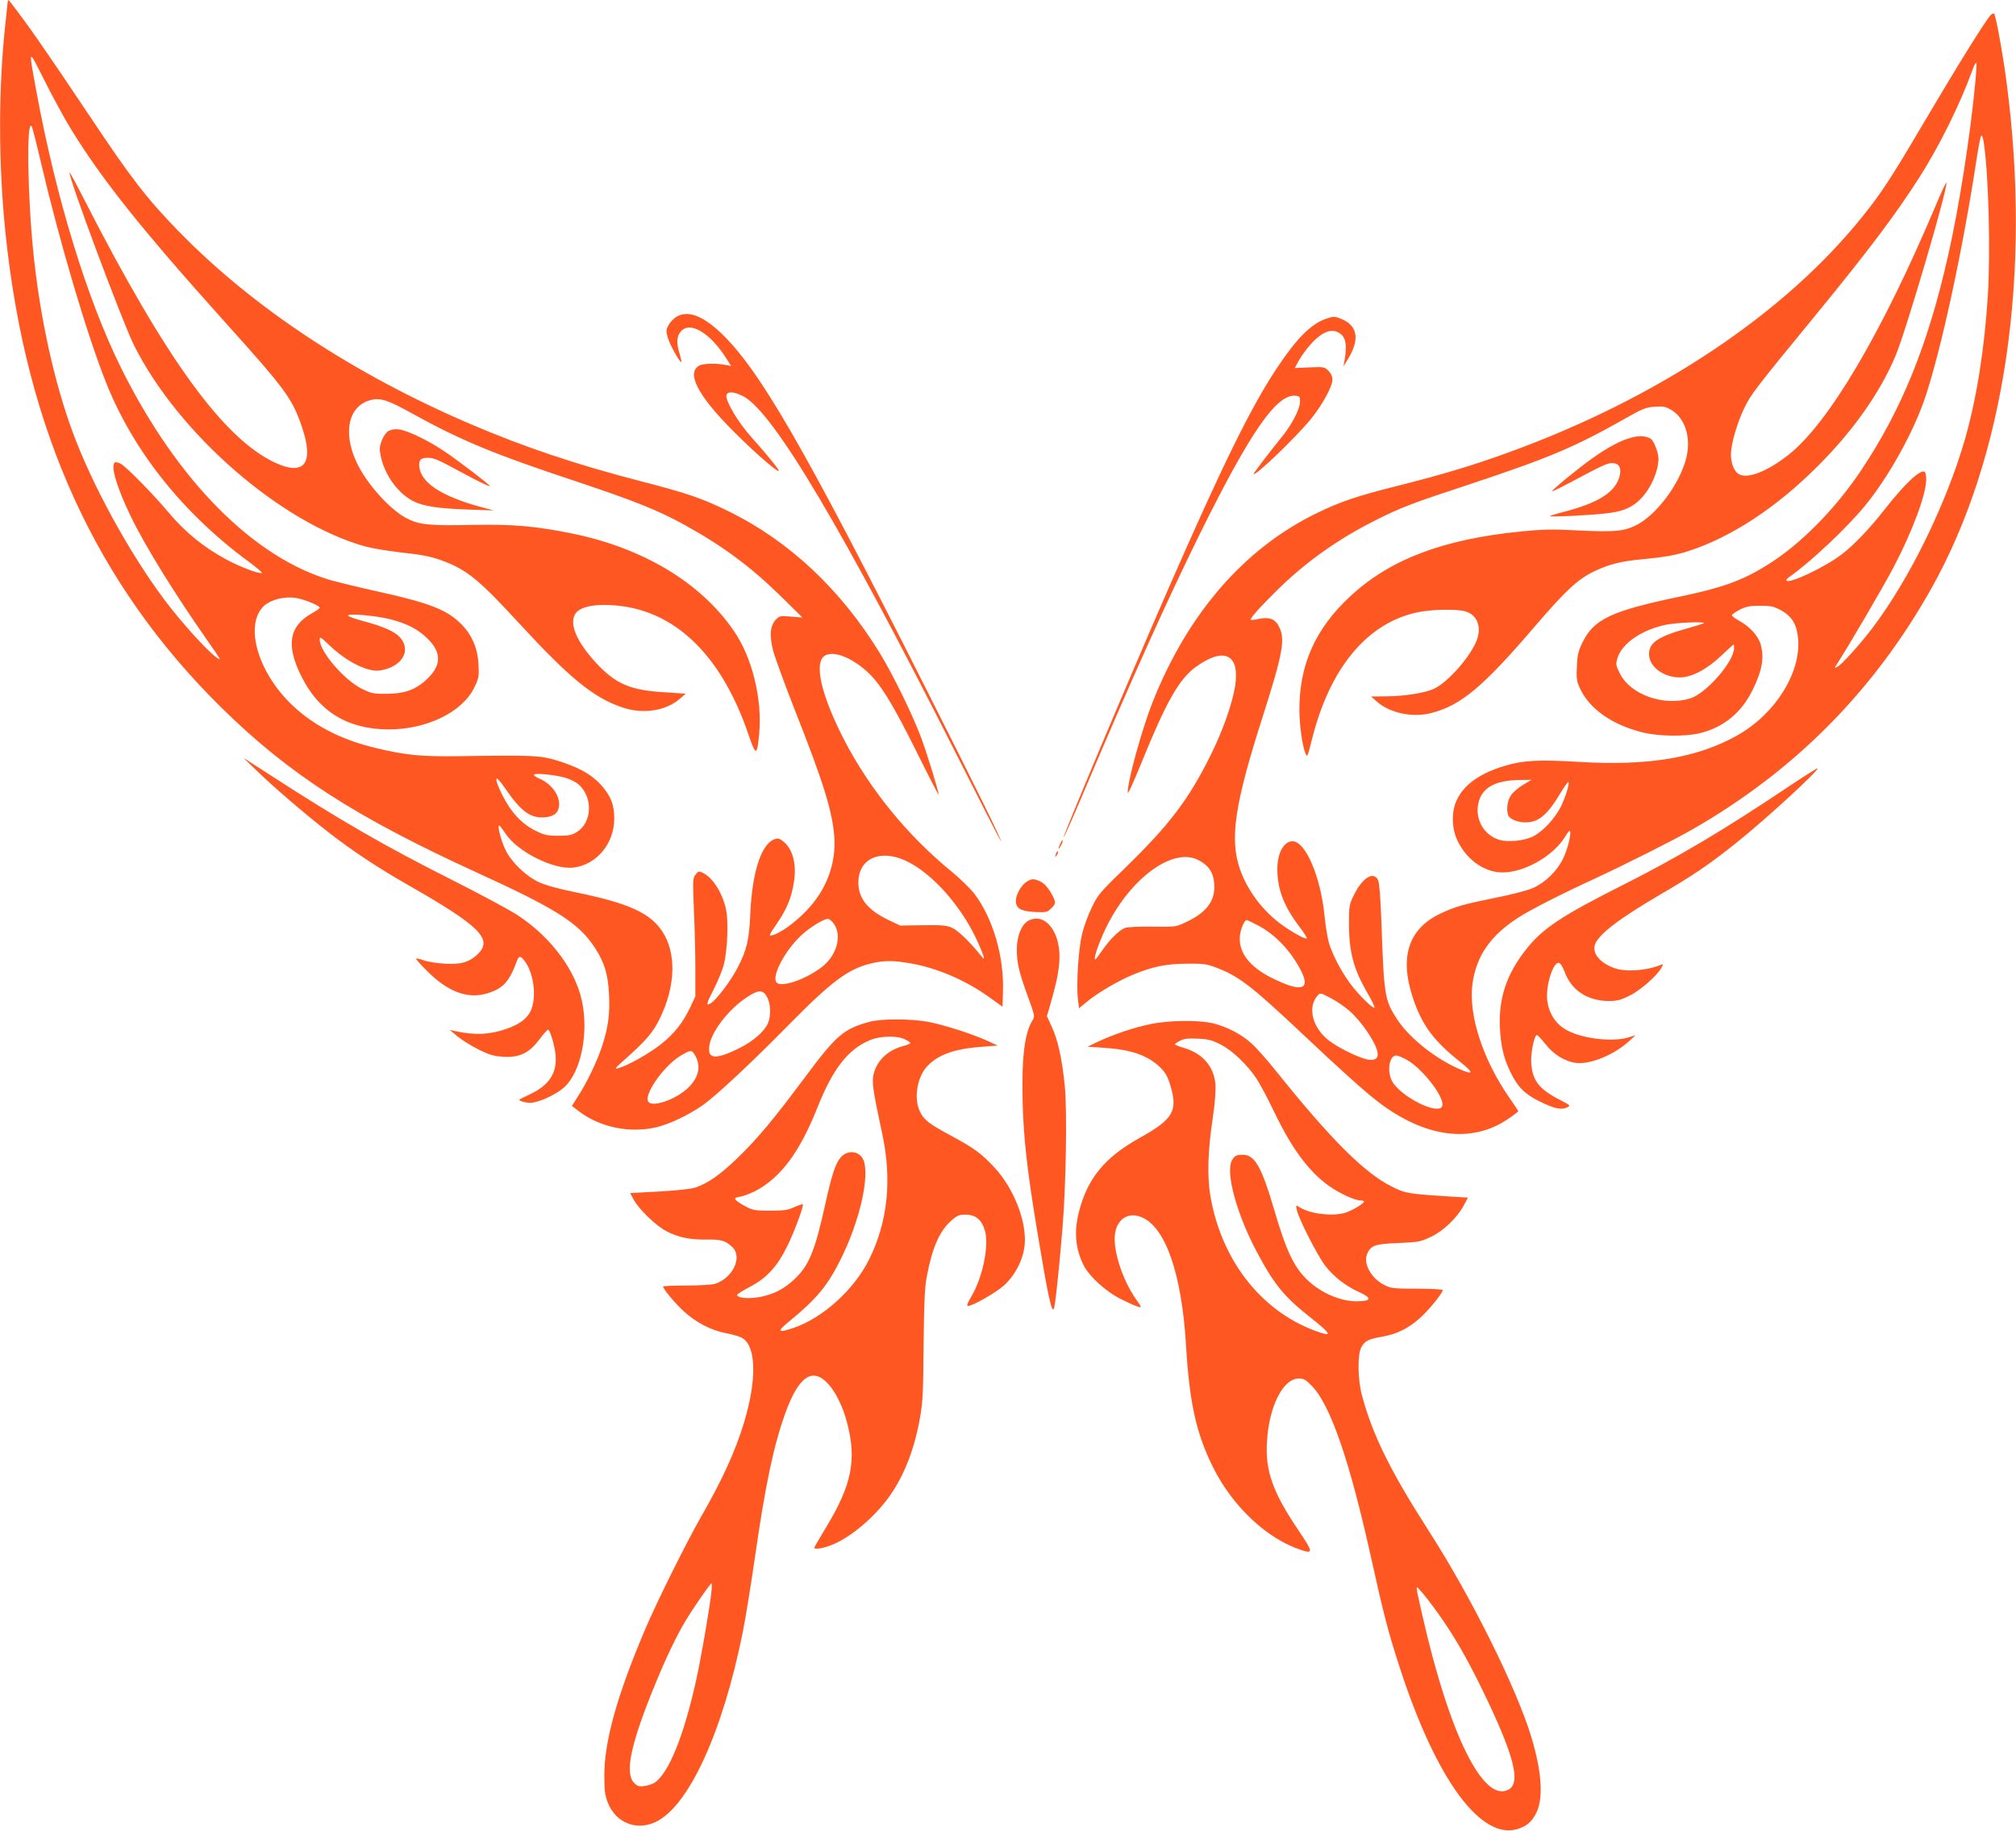 <?xml version="1.0" standalone="no"?>
<!DOCTYPE svg PUBLIC "-//W3C//DTD SVG 20010904//EN"
 "http://www.w3.org/TR/2001/REC-SVG-20010904/DTD/svg10.dtd">
<svg version="1.0" xmlns="http://www.w3.org/2000/svg"
 width="1280pt" height="1162pt" viewBox="0 0 1280 1162"
 preserveAspectRatio="xMidYMid meet">
<g transform="translate(0,1162) scale(0.1,-0.1)"
fill="#ff5722" stroke="none">
<path d="M50 11617 c0 -4 -7 -67 -15 -140 -46 -416 -46 -903 1 -1347 131
-1248 574 -2218 1370 -3002 429 -422 849 -693 1614 -1043 519 -237 655 -324
759 -484 60 -93 82 -168 88 -295 6 -121 -5 -207 -44 -326 -29 -91 -97 -233
-152 -317 l-40 -63 46 -35 c133 -101 322 -140 492 -100 84 20 208 80 296 142
89 64 308 269 547 512 269 273 374 351 520 386 80 19 144 19 249 0 168 -29
350 -107 499 -214 l85 -61 3 93 c8 224 -63 467 -181 623 -25 33 -91 97 -147
143 -279 228 -520 524 -681 836 -148 287 -194 495 -119 535 55 29 164 -12 263
-101 84 -75 162 -200 318 -514 76 -154 139 -275 139 -270 0 22 -72 254 -110
359 -55 148 -181 405 -263 539 -249 406 -575 712 -962 902 -168 82 -257 113
-555 190 -414 107 -738 216 -1080 362 -744 318 -1382 739 -1855 1224 -200 205
-303 338 -560 724 -294 439 -402 594 -512 735 -7 8 -13 11 -13 7z m398 -812
c194 -318 449 -638 971 -1219 397 -441 435 -493 497 -673 80 -233 18 -317
-169 -230 -327 152 -693 656 -1207 1660 -52 102 -96 184 -98 182 -14 -14 334
-946 409 -1097 281 -561 931 -1127 1469 -1277 41 -11 137 -27 212 -36 163 -18
211 -28 298 -62 141 -56 220 -122 461 -384 324 -352 476 -477 659 -539 130
-45 277 -23 366 54 l38 33 -124 8 c-230 13 -320 52 -448 190 -118 129 -167
240 -132 304 21 39 85 61 183 61 415 1 735 -285 918 -819 48 -141 56 -142 69
0 21 220 -44 486 -161 655 -210 306 -576 526 -1029 618 -235 47 -371 59 -630
54 -278 -6 -341 1 -422 44 -108 58 -257 226 -317 360 -85 187 -47 351 90 388
62 17 110 2 261 -82 313 -173 517 -258 1038 -431 375 -125 526 -185 695 -278
246 -136 417 -263 610 -451 l140 -138 -72 6 c-67 6 -73 5 -96 -18 -37 -38 -43
-99 -19 -195 11 -44 75 -218 142 -389 178 -450 234 -630 247 -794 13 -174 -52
-344 -181 -475 -73 -75 -163 -139 -211 -151 -26 -6 -25 -4 28 74 62 91 92 162
107 259 20 119 -7 218 -72 266 -23 17 -31 18 -55 8 -81 -33 -138 -213 -149
-468 -7 -167 -22 -232 -80 -344 -45 -87 -138 -210 -174 -229 -29 -16 -26 -2
25 97 24 48 52 115 60 148 23 85 31 269 16 346 -21 105 -81 203 -144 236 -30
15 -32 15 -50 -8 -19 -23 -19 -34 -11 -229 5 -113 9 -281 9 -375 l0 -170 -33
-70 c-46 -97 -101 -166 -185 -233 -74 -59 -213 -137 -270 -152 -28 -8 -24 -2
38 53 135 120 180 172 223 259 102 207 108 418 17 556 -79 118 -212 178 -549
248 -107 21 -195 46 -234 64 -83 39 -174 126 -212 204 -29 60 -54 156 -40 156
3 0 21 -23 39 -50 75 -116 306 -232 432 -217 147 18 259 152 259 311 0 90 -23
147 -87 217 -64 68 -145 112 -288 155 -100 29 -155 31 -615 24 -235 -3 -331 6
-516 50 -236 55 -420 153 -561 296 -205 210 -278 494 -157 608 41 38 124 60
193 52 53 -6 161 -49 161 -64 0 -4 -22 -20 -50 -35 -144 -81 -165 -201 -69
-395 112 -229 296 -341 557 -342 242 0 466 109 543 265 29 60 31 70 27 148 -5
104 -43 190 -112 258 -90 89 -200 132 -526 204 -113 25 -245 57 -293 70 -495
142 -982 633 -1337 1347 -217 437 -415 1084 -539 1758 -51 281 -54 278 51 70
51 -102 126 -240 166 -305z m-188 -217 c120 -510 291 -1088 412 -1393 173
-437 491 -836 912 -1144 49 -36 84 -67 79 -68 -19 -7 -137 38 -223 84 -144 77
-264 174 -368 298 -95 114 -272 294 -305 311 -15 8 -32 12 -37 9 -30 -19 10
-155 99 -340 90 -187 277 -490 491 -795 87 -125 89 -128 53 -102 -59 42 -227
228 -330 366 -224 300 -458 728 -582 1064 -115 313 -202 704 -246 1107 -40
371 -49 895 -13 832 4 -8 31 -111 58 -229z m2219 -2899 c106 -27 177 -64 238
-125 86 -86 86 -165 -1 -250 -73 -71 -143 -97 -261 -98 -82 -1 -96 2 -156 31
-114 56 -269 237 -269 313 0 20 6 17 58 -33 117 -111 251 -177 330 -162 136
24 195 126 122 209 -34 38 -109 71 -242 106 -49 13 -88 27 -88 33 0 15 179 -1
269 -24z m1108 -1005 c28 -8 66 -26 84 -41 95 -80 90 -243 -8 -304 -32 -20
-51 -24 -118 -24 -71 0 -89 4 -147 33 -85 42 -155 117 -209 226 -56 113 -48
139 14 48 107 -157 168 -200 264 -189 56 6 83 33 83 84 0 62 -55 132 -128 162
-18 7 -32 18 -32 23 0 13 128 1 197 -18z m2128 -513 c169 -59 372 -274 484
-511 22 -47 42 -96 46 -110 5 -22 3 -21 -22 10 -65 82 -141 154 -179 171 -33
15 -63 18 -185 16 l-144 -2 -69 33 c-136 64 -196 138 -196 241 0 138 115 204
265 152z m-422 -413 c56 -75 20 -205 -77 -278 -106 -80 -257 -130 -286 -96
-31 39 49 194 151 293 56 54 154 115 178 110 8 -1 23 -14 34 -29z m-422 -468
c23 -42 25 -117 5 -165 -22 -51 -92 -113 -177 -156 -153 -76 -206 -74 -196 8
10 91 123 238 242 315 72 47 100 47 126 -2z m-462 -362 c42 -67 32 -136 -29
-202 -81 -87 -260 -147 -268 -89 -9 61 116 229 213 284 60 35 66 35 84 7z"/>
<path d="M2468 8885 c-16 -9 -33 -33 -44 -61 -15 -40 -16 -54 -6 -102 26 -122
115 -242 216 -288 65 -29 153 -42 351 -49 l150 -5 -90 24 c-233 64 -363 146
-381 242 -9 51 5 69 52 68 41 -1 61 -9 219 -95 106 -57 175 -90 175 -84 0 8
-199 160 -284 217 -104 71 -235 134 -291 142 -26 4 -49 0 -67 -9z"/>
<path d="M12638 11523 c-42 -49 -214 -327 -448 -723 -179 -304 -247 -408 -358
-546 -497 -624 -1304 -1162 -2260 -1508 -226 -82 -423 -141 -703 -211 -254
-64 -355 -98 -504 -170 -463 -223 -825 -640 -1048 -1205 -69 -175 -158 -500
-157 -572 1 -13 39 72 86 187 155 383 240 534 343 609 181 133 285 85 253
-119 -18 -113 -79 -286 -158 -444 -137 -275 -259 -436 -531 -701 -170 -165
-183 -180 -221 -260 -23 -47 -51 -123 -62 -170 -23 -95 -37 -320 -26 -413 l7
-57 47 39 c64 54 197 133 288 171 132 55 216 72 349 73 106 1 128 -2 187 -25
143 -54 226 -118 538 -412 245 -231 409 -379 490 -440 296 -227 592 -266 823
-110 37 25 67 48 67 50 0 3 -24 39 -54 82 -171 245 -264 530 -237 728 25 177
114 305 290 419 76 49 263 145 487 248 200 93 502 245 619 312 651 373 1154
881 1520 1534 465 831 636 1989 475 3209 -24 183 -68 424 -79 435 -4 4 -14 -1
-23 -10z m-98 -442 c-31 -325 -102 -780 -171 -1083 -128 -567 -293 -975 -552
-1363 -166 -249 -392 -477 -602 -605 -155 -96 -282 -141 -540 -195 -443 -92
-554 -144 -627 -292 -27 -55 -33 -80 -36 -153 -4 -73 -1 -95 17 -134 59 -134
208 -239 405 -286 99 -24 263 -26 354 -5 153 36 268 129 340 276 61 124 75
207 50 291 -15 52 -71 113 -133 146 -27 15 -49 31 -49 37 1 5 24 21 50 35 40
20 63 25 129 25 70 0 87 -4 133 -29 71 -39 101 -91 109 -183 17 -216 -147
-476 -385 -610 -256 -144 -565 -196 -1009 -169 -255 15 -350 10 -468 -25 -158
-47 -258 -118 -305 -216 -35 -71 -34 -178 2 -255 53 -115 158 -196 267 -205
141 -12 342 98 421 230 12 21 24 36 27 33 12 -12 -12 -111 -41 -173 -39 -81
-112 -153 -191 -189 -29 -14 -131 -41 -227 -60 -212 -43 -263 -57 -354 -99
-210 -96 -271 -275 -183 -540 57 -171 132 -272 297 -403 95 -75 90 -90 -13
-43 -153 69 -311 198 -386 313 -78 121 -82 150 -98 613 -6 159 -13 249 -21
268 -28 59 -99 17 -152 -91 -32 -64 -33 -71 -33 -187 0 -177 29 -286 116 -436
29 -49 49 -92 46 -95 -9 -10 -104 84 -156 155 -58 79 -114 187 -135 262 -8 30
-20 104 -26 164 -25 252 -121 475 -204 475 -55 0 -96 -76 -96 -176 0 -126 41
-235 137 -362 31 -40 53 -75 50 -78 -8 -8 -84 33 -153 82 -123 87 -223 219
-271 356 -67 193 -35 411 147 978 124 389 141 482 102 560 -24 50 -61 65 -126
52 -28 -6 -53 -9 -55 -7 -7 8 60 83 175 196 183 178 384 320 624 440 158 79
226 105 600 228 491 163 662 235 969 409 121 69 141 77 197 80 54 4 70 1 107
-21 87 -52 126 -178 93 -306 -42 -165 -191 -363 -320 -426 -77 -38 -140 -43
-366 -32 -167 9 -227 7 -367 -7 -492 -49 -828 -177 -1080 -411 -222 -206 -324
-435 -323 -724 1 -94 18 -222 38 -271 12 -30 13 -27 42 87 113 454 352 741
673 807 86 18 244 21 299 6 81 -23 110 -106 68 -199 -48 -105 -176 -248 -261
-291 -52 -27 -193 -50 -308 -50 l-96 -1 39 -34 c80 -71 226 -102 343 -71 189
48 331 167 665 558 192 223 265 291 373 343 91 43 168 63 302 75 139 13 212
26 293 52 270 87 559 276 820 538 225 224 396 466 495 701 65 153 334 1068
323 1099 -2 5 -32 -59 -67 -143 -345 -817 -683 -1387 -939 -1587 -133 -103
-255 -151 -311 -120 -29 15 -51 68 -51 123 0 67 36 192 82 291 44 93 71 127
469 612 329 402 498 627 646 859 125 195 259 466 334 674 12 35 25 59 27 51 3
-7 -1 -69 -8 -139z m54 -358 c32 -196 45 -699 27 -983 -22 -344 -72 -652 -145
-908 -118 -409 -352 -887 -585 -1195 -81 -107 -194 -232 -224 -249 -21 -11
-21 -10 -5 15 66 100 299 498 361 617 121 231 207 463 207 558 0 22 -4 44 -10
47 -28 17 -126 -75 -256 -241 -92 -118 -195 -226 -272 -284 -103 -79 -329
-186 -349 -166 -4 4 4 14 18 24 136 95 368 314 483 455 151 185 307 468 380
686 104 313 239 939 327 1519 12 78 25 142 29 142 5 0 11 -17 14 -37z m-1776
-3059 c-3 -3 -54 -18 -113 -35 -178 -50 -235 -89 -235 -161 0 -79 91 -148 196
-148 74 0 173 52 265 140 41 39 75 70 77 70 1 0 2 -11 2 -23 0 -87 -178 -291
-281 -321 -167 -50 -375 24 -443 157 -27 53 -28 60 -17 98 28 94 152 180 306
213 67 14 254 22 243 10z m-1148 -1026 c-30 -18 -65 -48 -77 -67 -23 -33 -30
-91 -17 -126 10 -25 59 -45 111 -45 83 0 139 48 225 193 23 37 43 65 46 63 9
-9 -19 -98 -49 -159 -39 -75 -114 -156 -175 -186 -57 -29 -164 -39 -218 -21
-89 29 -144 117 -133 211 14 112 98 166 267 168 l74 1 -54 -32z m-2062 -477
c72 -37 102 -87 102 -173 0 -94 -57 -164 -179 -221 -65 -31 -67 -31 -213 -29
-85 1 -158 -2 -175 -8 -38 -15 -96 -72 -144 -142 -22 -32 -42 -58 -45 -58 -11
0 9 67 46 152 145 338 436 567 608 479z m383 -417 c86 -45 172 -127 231 -219
118 -184 67 -220 -152 -110 -137 69 -206 160 -198 260 4 47 28 105 44 105 3 0
37 -16 75 -36z m582 -545 c31 -27 79 -84 106 -125 89 -132 91 -193 7 -180 -57
10 -192 76 -252 124 -103 82 -134 211 -67 284 15 17 20 16 83 -18 37 -19 92
-57 123 -85z m362 -308 c98 -56 234 -232 223 -288 -14 -73 -282 62 -324 164
-28 65 -10 153 30 153 12 0 44 -13 71 -29z"/>
<path d="M10361 8843 c-68 -17 -153 -62 -255 -135 -92 -66 -257 -201 -251
-206 2 -2 52 22 112 54 214 114 236 124 269 124 46 0 62 -32 45 -90 -29 -97
-138 -164 -355 -220 -44 -11 -82 -23 -85 -26 -8 -7 239 4 354 17 100 11 154
31 207 78 71 62 128 184 128 270 0 38 -30 114 -49 126 -31 18 -70 21 -120 8z"/>
<path d="M4300 9612 c-19 -10 -44 -35 -54 -54 -18 -31 -18 -40 -6 -81 12 -44
78 -162 86 -155 2 2 -3 26 -11 53 -21 66 -19 108 6 139 57 72 189 -6 293 -173
l28 -44 -37 7 c-56 11 -141 9 -164 -4 -86 -46 -12 -190 219 -421 123 -123 266
-249 284 -249 11 0 -72 102 -169 210 -89 98 -174 242 -162 274 9 24 53 19 109
-11 190 -103 626 -837 1355 -2280 151 -299 276 -543 278 -543 9 0 -142 307
-479 975 -782 1551 -1063 2035 -1312 2264 -108 98 -196 130 -264 93z"/>
<path d="M8417 9596 c-95 -34 -187 -127 -312 -316 -166 -251 -344 -613 -696
-1418 -245 -560 -662 -1552 -656 -1558 2 -2 55 116 117 263 321 756 532 1226
750 1668 322 650 487 887 608 873 24 -3 27 -7 26 -39 -1 -49 -55 -150 -123
-232 -61 -75 -171 -218 -171 -224 0 -27 275 237 367 352 72 90 133 203 133
247 0 18 -10 39 -26 55 -24 24 -29 25 -119 21 l-94 -4 27 50 c15 27 49 74 77
104 75 83 140 103 191 59 29 -25 36 -72 22 -157 l-8 -45 25 40 c80 128 67 216
-37 260 -45 18 -52 18 -101 1z"/>
<path d="M1631 6727 c106 -103 306 -274 448 -385 162 -126 318 -229 516 -342
450 -257 534 -340 441 -434 -54 -53 -110 -70 -214 -63 -48 3 -107 12 -131 21
-24 9 -46 14 -49 11 -3 -3 31 -40 74 -83 131 -129 253 -174 375 -138 101 29
142 73 190 204 14 39 26 37 57 -8 54 -80 69 -228 31 -308 -25 -50 -70 -83
-154 -113 -105 -37 -201 -41 -325 -14 l-35 8 50 -42 c28 -23 88 -60 134 -83
68 -34 96 -42 157 -46 103 -6 165 24 231 113 26 35 50 62 54 59 13 -8 40 -99
46 -156 12 -117 -38 -196 -164 -255 -32 -15 -60 -29 -63 -31 -12 -8 30 -22 68
-22 51 0 170 55 218 102 104 99 152 340 109 543 -42 199 -197 406 -406 544
-51 34 -238 134 -414 223 -432 217 -721 384 -1170 675 l-160 103 86 -83z"/>
<path d="M11350 6623 c-403 -270 -691 -441 -1035 -615 -402 -202 -523 -282
-629 -419 -121 -154 -171 -307 -163 -489 6 -119 24 -198 67 -285 45 -93 90
-139 181 -184 94 -47 140 -58 177 -41 26 12 26 12 -49 51 -128 67 -169 120
-177 230 -4 65 19 179 37 179 4 0 28 -26 53 -57 52 -67 124 -111 196 -120 90
-10 237 50 333 136 l44 40 -49 -15 c-99 -29 -281 -8 -383 44 -72 38 -117 103
-129 189 -12 91 36 248 74 241 10 -2 24 -25 36 -56 42 -117 143 -184 277 -186
56 0 77 5 135 34 69 33 177 128 204 179 11 22 11 23 -6 16 -91 -37 -222 -46
-295 -20 -86 31 -138 90 -124 143 16 66 152 170 430 332 189 110 305 188 469
320 180 143 527 462 516 473 -3 2 -88 -52 -190 -120z"/>
<path d="M6732 6265 c-17 -37 -14 -45 4 -12 9 16 14 31 11 33 -2 2 -9 -7 -15
-21z"/>
<path d="M6706 6205 c-9 -26 -7 -32 5 -12 6 10 9 21 6 23 -2 3 -7 -2 -11 -11z"/>
<path d="M6518 6023 c-33 -21 -68 -82 -68 -120 0 -49 30 -67 120 -72 74 -3 81
-1 104 23 33 32 32 40 -3 102 -20 33 -42 57 -64 68 -43 20 -55 20 -89 -1z"/>
<path d="M6528 5775 c-42 -23 -72 -98 -72 -180 0 -87 14 -147 71 -303 41 -112
44 -124 31 -145 -53 -80 -72 -240 -65 -522 6 -237 30 -442 92 -817 69 -416 92
-521 106 -496 8 15 31 225 55 513 22 261 30 740 15 896 -16 168 -43 295 -82
379 l-32 70 21 72 c36 125 51 191 57 263 18 188 -85 330 -197 270z"/>
<path d="M5521 5134 c-163 -44 -210 -84 -404 -344 -207 -278 -311 -402 -439
-525 -105 -101 -182 -155 -260 -182 -27 -10 -114 -19 -230 -26 l-187 -10 22
-41 c35 -64 145 -170 212 -203 77 -39 148 -53 255 -51 88 1 115 -7 157 -45 70
-63 9 -197 -106 -236 -19 -6 -98 -11 -182 -11 -82 0 -149 -3 -149 -6 0 -16 78
-109 132 -158 79 -72 174 -121 270 -139 43 -8 90 -22 104 -32 86 -56 89 -266
8 -535 -56 -184 -137 -361 -274 -600 -95 -167 -281 -540 -357 -720 -177 -418
-257 -706 -256 -925 0 -89 4 -121 22 -167 50 -128 181 -181 304 -123 209 99
424 566 552 1200 19 94 54 312 79 485 65 452 117 699 190 904 85 239 174 301
274 192 49 -53 94 -146 121 -249 61 -234 29 -393 -134 -662 -41 -68 -75 -126
-75 -129 0 -13 52 -5 105 15 125 47 289 187 384 328 87 128 149 292 182 481
18 98 21 165 23 460 3 271 7 364 20 435 34 183 81 291 155 356 38 34 50 39 92
39 65 0 105 -35 124 -107 25 -96 -18 -297 -89 -415 -22 -37 -30 -58 -21 -58
30 0 179 85 230 131 72 66 123 167 131 259 13 147 -69 356 -191 488 -82 89
-130 124 -273 201 -143 77 -176 102 -201 155 -41 83 -18 221 47 289 70 74 177
111 352 123 l95 7 -65 30 c-104 47 -288 105 -384 122 -110 19 -293 19 -365 -1z
m224 -111 c19 -9 35 -20 35 -24 0 -3 -19 -12 -42 -18 -98 -25 -167 -89 -190
-174 -14 -53 -7 -102 52 -377 65 -297 37 -565 -82 -805 -97 -194 -296 -373
-485 -436 -95 -31 -101 -21 -25 41 177 145 245 227 329 395 121 241 187 531
145 632 -24 56 -96 67 -141 20 -35 -38 -58 -106 -101 -300 -66 -298 -103 -389
-195 -476 -58 -55 -116 -88 -190 -107 -77 -21 -175 -17 -175 7 0 4 36 27 80
50 108 56 175 129 240 262 48 99 105 255 97 263 -2 2 -26 -6 -53 -18 -41 -19
-66 -23 -154 -23 -95 0 -110 3 -156 27 -27 14 -56 33 -62 41 -10 12 -6 15 27
21 21 3 65 20 97 36 161 85 282 247 394 530 98 246 194 369 332 427 66 28 171
31 223 6z m-1229 -3515 c-12 -106 -65 -415 -97 -558 -78 -351 -174 -587 -263
-646 -14 -9 -43 -18 -65 -21 -33 -5 -44 -1 -65 20 -60 60 -23 241 124 602 72
178 140 321 201 424 53 88 159 241 167 241 2 0 2 -28 -2 -62z"/>
<path d="M7303 5119 c-103 -21 -237 -66 -333 -112 l-65 -31 105 -7 c172 -11
277 -48 355 -123 33 -32 48 -57 64 -110 52 -167 22 -219 -193 -339 -222 -123
-333 -259 -386 -471 -32 -126 -22 -234 31 -339 37 -72 146 -170 240 -215 46
-23 94 -44 107 -47 22 -6 21 -4 -11 42 -94 131 -158 336 -135 436 19 87 90
125 170 89 150 -66 251 -361 278 -808 22 -372 66 -567 175 -784 125 -247 342
-449 557 -519 77 -25 76 -14 -17 124 -163 241 -212 377 -201 560 12 227 102
405 203 405 31 0 44 -8 83 -48 118 -122 240 -477 376 -1092 79 -357 108 -471
185 -706 230 -705 516 -1092 750 -1012 56 19 86 46 114 102 45 93 34 258 -31
476 -94 313 -386 900 -656 1318 -239 373 -353 603 -420 852 -28 101 -30 262
-5 307 22 42 45 53 135 69 92 16 164 52 238 118 55 49 144 158 144 177 0 5
-73 9 -162 9 -143 0 -167 2 -204 21 -86 41 -140 136 -114 199 23 55 49 64 200
70 125 5 140 8 203 38 80 37 167 120 210 199 l27 51 -97 6 c-285 18 -298 20
-386 64 -173 86 -386 298 -734 732 -55 69 -125 148 -155 175 -65 60 -158 108
-249 130 -91 21 -280 19 -396 -6z m447 -129 c76 -39 170 -129 230 -220 23 -36
73 -130 111 -210 113 -234 219 -376 346 -467 68 -48 163 -92 201 -93 12 0 22
-3 22 -7 0 -12 -68 -53 -112 -69 -78 -27 -229 -11 -297 33 -24 15 -24 15 -17
-18 10 -52 130 -287 179 -352 54 -70 129 -129 215 -168 86 -39 81 -59 -17 -59
-96 0 -215 49 -299 125 -93 84 -143 186 -222 456 -80 273 -123 349 -199 349
-42 0 -54 -7 -70 -37 -40 -77 31 -339 158 -578 110 -208 175 -287 344 -420
137 -109 142 -125 21 -80 -344 130 -593 454 -660 860 -20 123 -15 287 17 495
13 88 19 170 16 207 -9 113 -81 196 -199 231 -32 9 -58 20 -58 23 0 4 15 14
33 23 24 13 51 16 112 13 66 -3 91 -9 145 -37z m1380 -3610 c100 -140 182
-281 286 -495 196 -404 242 -580 163 -624 -160 -90 -377 349 -549 1109 -46
206 -46 191 -4 145 20 -22 67 -83 104 -135z"/>
</g>
</svg>
